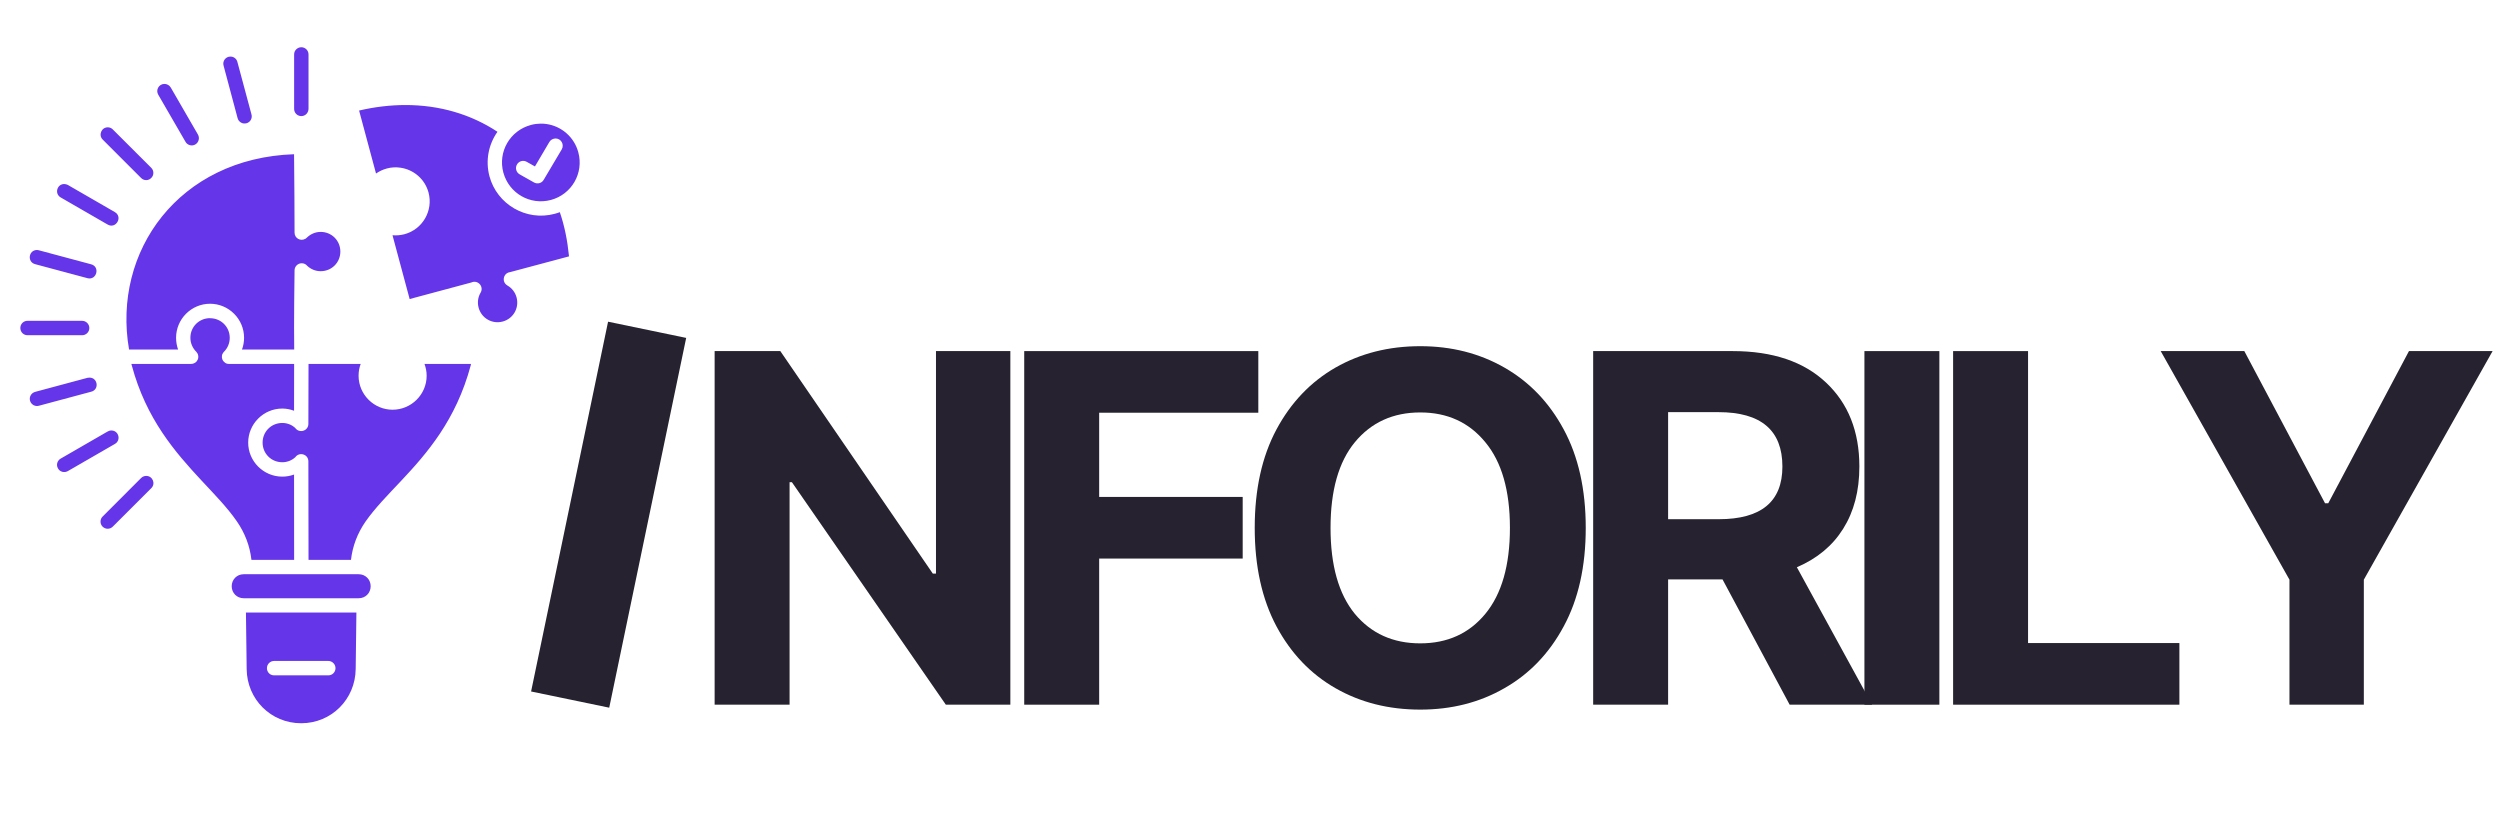 <svg xmlns="http://www.w3.org/2000/svg" xmlns:xlink="http://www.w3.org/1999/xlink" width="180" viewBox="0 0 135 45" height="60" preserveAspectRatio="xMidYMid meet"><defs><g></g><clipPath id="26d42044d8"><path d="M 1.102 2.297 L 31.852 2.297 L 31.852 39.047 L 1.102 39.047 Z M 1.102 2.297 " clip-rule="nonzero"></path></clipPath></defs><g clip-path="url(#26d42044d8)"><path fill="#6535e9" d="M 16.266 2.551 C 16.051 2.555 15.879 2.73 15.883 2.945 L 15.883 5.867 C 15.875 6.086 16.051 6.27 16.27 6.27 C 16.492 6.27 16.664 6.086 16.66 5.867 L 16.66 2.945 C 16.664 2.727 16.484 2.547 16.266 2.551 Z M 12.453 3.055 C 12.191 3.047 12 3.297 12.074 3.547 L 12.828 6.371 C 12.879 6.582 13.094 6.715 13.309 6.656 C 13.52 6.602 13.641 6.379 13.578 6.172 L 12.82 3.348 C 12.777 3.176 12.629 3.059 12.453 3.055 Z M 8.867 4.531 C 8.574 4.543 8.395 4.863 8.547 5.117 L 10.012 7.648 C 10.113 7.84 10.355 7.91 10.547 7.801 C 10.734 7.691 10.797 7.445 10.684 7.258 L 9.223 4.73 C 9.148 4.602 9.012 4.527 8.867 4.531 Z M 21.859 5.672 C 21.066 5.676 20.242 5.77 19.391 5.969 L 20.305 9.371 C 20.477 9.25 20.676 9.156 20.891 9.098 C 21.137 9.031 21.383 9.02 21.617 9.055 C 22.328 9.152 22.945 9.664 23.141 10.398 C 23.402 11.375 22.82 12.387 21.84 12.648 C 21.625 12.703 21.41 12.723 21.195 12.703 L 22.121 16.148 L 25.453 15.254 C 25.797 15.094 26.141 15.465 25.957 15.797 C 25.957 15.801 25.953 15.805 25.949 15.809 C 25.812 16.043 25.77 16.328 25.844 16.613 C 26 17.184 26.574 17.516 27.145 17.363 C 27.715 17.211 28.047 16.633 27.895 16.062 C 27.82 15.777 27.637 15.555 27.402 15.418 C 27.398 15.418 27.395 15.414 27.391 15.414 C 27.387 15.41 27.383 15.41 27.383 15.406 C 27.074 15.211 27.184 14.738 27.543 14.695 L 30.727 13.844 C 30.641 12.988 30.488 12.207 30.23 11.457 C 30.141 11.492 30.047 11.52 29.949 11.547 C 28.422 11.957 26.84 11.043 26.43 9.516 C 26.203 8.66 26.387 7.789 26.863 7.117 C 25.461 6.188 23.754 5.664 21.855 5.672 Z M 29.188 6.676 C 29.016 6.68 28.84 6.699 28.664 6.75 C 27.543 7.051 26.879 8.191 27.18 9.316 C 27.484 10.438 28.625 11.098 29.75 10.797 C 30.871 10.496 31.531 9.352 31.23 8.23 C 31.008 7.391 30.305 6.805 29.496 6.695 C 29.395 6.68 29.293 6.676 29.188 6.676 Z M 5.82 6.875 C 5.473 6.875 5.301 7.301 5.551 7.543 L 7.617 9.609 C 7.77 9.766 8.016 9.766 8.168 9.609 C 8.32 9.461 8.32 9.215 8.168 9.062 L 6.098 6.996 C 6.027 6.918 5.926 6.875 5.82 6.875 Z M 30.008 7.477 C 30.305 7.484 30.484 7.812 30.332 8.07 L 29.359 9.711 C 29.254 9.895 29.02 9.957 28.836 9.852 L 28.066 9.418 C 27.875 9.312 27.809 9.074 27.914 8.887 C 28.02 8.695 28.262 8.629 28.449 8.742 L 28.887 8.988 L 29.66 7.676 C 29.73 7.551 29.863 7.477 30.008 7.477 Z M 15.879 8.328 C 9.672 8.539 6.047 13.562 6.969 18.875 L 9.617 18.875 C 9.547 18.676 9.508 18.465 9.508 18.238 C 9.508 17.23 10.332 16.402 11.344 16.402 C 12.355 16.402 13.18 17.23 13.18 18.238 C 13.18 18.465 13.141 18.676 13.066 18.875 L 15.887 18.875 C 15.867 17.352 15.898 15.219 15.906 14.609 C 15.906 14.602 15.906 14.598 15.906 14.594 C 15.906 14.59 15.906 14.59 15.906 14.586 C 15.914 14.383 16.082 14.219 16.289 14.215 C 16.406 14.215 16.52 14.266 16.594 14.359 C 16.785 14.535 17.035 14.645 17.316 14.645 C 17.91 14.645 18.379 14.176 18.379 13.586 C 18.379 12.992 17.91 12.523 17.316 12.523 C 17.023 12.523 16.762 12.645 16.566 12.836 C 16.562 12.84 16.559 12.844 16.551 12.848 C 16.551 12.852 16.547 12.852 16.543 12.855 C 16.535 12.863 16.527 12.867 16.52 12.875 C 16.512 12.883 16.5 12.891 16.492 12.895 C 16.488 12.895 16.488 12.895 16.488 12.895 C 16.227 13.047 15.902 12.859 15.906 12.559 C 15.906 11.695 15.895 9.449 15.879 8.324 Z M 3.484 9.938 C 3.078 9.922 2.926 10.465 3.281 10.664 L 5.812 12.125 C 6.262 12.383 6.648 11.715 6.203 11.453 L 3.672 9.992 C 3.617 9.961 3.551 9.941 3.484 9.938 Z M 1.988 13.5 C 1.535 13.512 1.461 14.156 1.902 14.266 L 4.727 15.023 C 5.219 15.148 5.418 14.41 4.926 14.273 L 2.102 13.516 C 2.062 13.504 2.023 13.5 1.988 13.5 Z M 11.344 17.18 C 10.75 17.18 10.281 17.648 10.281 18.238 C 10.281 18.535 10.402 18.797 10.594 18.992 C 10.598 18.996 10.602 19 10.605 19.004 C 10.613 19.012 10.621 19.02 10.625 19.031 C 10.629 19.031 10.629 19.031 10.629 19.035 C 10.637 19.043 10.641 19.051 10.645 19.059 C 10.648 19.062 10.648 19.066 10.652 19.066 C 10.656 19.074 10.66 19.082 10.664 19.09 C 10.668 19.094 10.668 19.098 10.672 19.102 C 10.676 19.109 10.68 19.117 10.68 19.125 C 10.684 19.129 10.684 19.133 10.688 19.137 C 10.691 19.148 10.691 19.156 10.695 19.168 C 10.695 19.168 10.695 19.172 10.695 19.172 C 10.699 19.184 10.703 19.191 10.703 19.203 C 10.703 19.207 10.703 19.207 10.703 19.211 C 10.707 19.223 10.707 19.23 10.707 19.238 C 10.707 19.242 10.707 19.246 10.707 19.25 C 10.707 19.258 10.707 19.266 10.707 19.27 C 10.707 19.277 10.707 19.285 10.707 19.293 C 10.707 19.293 10.707 19.297 10.707 19.301 C 10.707 19.309 10.703 19.32 10.703 19.332 C 10.699 19.344 10.695 19.355 10.695 19.367 C 10.691 19.379 10.688 19.395 10.684 19.406 C 10.68 19.406 10.68 19.41 10.68 19.41 C 10.672 19.434 10.66 19.453 10.645 19.473 C 10.641 19.484 10.633 19.496 10.625 19.508 C 10.547 19.602 10.434 19.652 10.316 19.652 L 7.094 19.652 C 7.102 19.68 7.109 19.707 7.117 19.734 C 7.891 22.625 9.461 24.422 10.883 25.949 C 11.594 26.711 12.273 27.406 12.785 28.145 C 13.223 28.777 13.492 29.473 13.578 30.234 L 15.883 30.234 C 15.883 28.699 15.879 27.16 15.879 25.625 C 15.68 25.699 15.465 25.738 15.242 25.738 C 14.23 25.738 13.402 24.91 13.402 23.902 C 13.402 22.891 14.23 22.062 15.242 22.062 C 15.465 22.062 15.68 22.105 15.879 22.18 L 15.883 19.652 L 12.371 19.652 C 12.367 19.652 12.363 19.652 12.359 19.652 C 12.344 19.652 12.332 19.648 12.316 19.648 C 12.305 19.648 12.293 19.645 12.281 19.645 C 12.281 19.645 12.277 19.645 12.277 19.645 C 12.266 19.641 12.258 19.637 12.25 19.633 C 12.246 19.633 12.242 19.633 12.238 19.633 C 12.23 19.629 12.219 19.625 12.211 19.621 C 12.207 19.617 12.207 19.617 12.203 19.617 C 12.191 19.609 12.184 19.605 12.172 19.602 C 12.172 19.598 12.172 19.598 12.168 19.598 C 12.16 19.594 12.152 19.586 12.145 19.582 C 12.145 19.578 12.141 19.578 12.141 19.574 C 12.133 19.57 12.125 19.562 12.117 19.555 C 12.113 19.555 12.113 19.551 12.109 19.551 C 12.102 19.543 12.094 19.535 12.09 19.531 C 12.086 19.527 12.082 19.527 12.082 19.523 C 12.074 19.516 12.07 19.512 12.066 19.504 C 12.062 19.5 12.059 19.496 12.055 19.492 C 12.051 19.488 12.047 19.48 12.043 19.477 C 12.039 19.469 12.039 19.465 12.035 19.461 C 12.031 19.453 12.027 19.449 12.023 19.441 C 12.02 19.438 12.02 19.43 12.016 19.426 C 12.012 19.418 12.012 19.41 12.008 19.406 C 12.008 19.398 12.004 19.395 12.004 19.391 C 12 19.383 11.996 19.375 11.996 19.367 C 11.996 19.363 11.992 19.359 11.992 19.352 C 11.992 19.348 11.988 19.34 11.988 19.336 C 11.988 19.328 11.988 19.32 11.984 19.312 C 11.984 19.309 11.984 19.305 11.984 19.301 C 11.984 19.293 11.984 19.281 11.984 19.273 C 11.984 19.27 11.984 19.266 11.984 19.262 C 11.984 19.254 11.984 19.246 11.984 19.234 C 11.984 19.23 11.984 19.227 11.984 19.223 C 11.984 19.215 11.988 19.203 11.988 19.195 C 11.988 19.191 11.988 19.191 11.988 19.188 C 11.992 19.176 11.992 19.168 11.996 19.156 C 11.996 19.156 11.996 19.156 12 19.152 C 12 19.145 12.004 19.133 12.008 19.121 C 12.012 19.117 12.012 19.117 12.016 19.113 C 12.02 19.105 12.023 19.094 12.027 19.086 C 12.027 19.082 12.027 19.082 12.031 19.082 C 12.047 19.051 12.07 19.02 12.098 18.992 C 12.289 18.801 12.406 18.535 12.406 18.242 C 12.406 17.652 11.934 17.184 11.344 17.184 Z M 4.426 17.324 C 4.426 17.324 4.422 17.324 4.422 17.324 L 1.496 17.324 C 1.277 17.316 1.098 17.492 1.098 17.711 C 1.098 17.934 1.277 18.109 1.496 18.102 L 4.422 18.102 C 4.641 18.109 4.824 17.934 4.824 17.715 C 4.824 17.496 4.645 17.32 4.426 17.324 Z M 16.66 19.652 L 16.652 22.875 C 16.652 22.883 16.652 22.891 16.652 22.898 C 16.645 23.273 16.164 23.418 15.945 23.113 C 15.762 22.941 15.516 22.84 15.242 22.84 C 14.648 22.84 14.18 23.309 14.18 23.902 C 14.18 24.492 14.648 24.961 15.242 24.961 C 15.516 24.961 15.758 24.859 15.945 24.691 C 16.164 24.379 16.652 24.531 16.652 24.91 C 16.652 24.918 16.652 24.922 16.652 24.926 C 16.652 26.691 16.66 28.469 16.66 30.234 L 18.953 30.234 C 19.039 29.477 19.309 28.785 19.742 28.16 C 20.254 27.43 20.926 26.746 21.637 25.992 C 23.059 24.48 24.625 22.688 25.418 19.734 C 25.426 19.711 25.43 19.676 25.434 19.652 L 22.922 19.652 C 22.996 19.852 23.039 20.066 23.039 20.289 C 23.039 21.301 22.211 22.125 21.199 22.125 C 20.191 22.125 19.363 21.301 19.363 20.289 C 19.363 20.066 19.402 19.852 19.477 19.652 Z M 4.828 20.391 C 4.793 20.391 4.758 20.395 4.723 20.402 L 1.902 21.16 C 1.691 21.215 1.566 21.426 1.621 21.637 C 1.68 21.848 1.895 21.969 2.102 21.91 L 4.926 21.152 C 5.371 21.043 5.285 20.387 4.828 20.391 Z M 6.027 23.246 C 5.953 23.242 5.879 23.262 5.812 23.301 L 3.281 24.762 C 3.09 24.867 3.02 25.109 3.133 25.297 C 3.238 25.488 3.484 25.547 3.672 25.434 L 6.203 23.973 C 6.547 23.781 6.418 23.258 6.027 23.246 Z M 7.883 25.699 C 7.785 25.703 7.688 25.742 7.617 25.816 L 5.551 27.883 C 5.391 28.031 5.387 28.285 5.539 28.438 C 5.695 28.594 5.949 28.59 6.098 28.43 L 8.168 26.363 C 8.422 26.117 8.238 25.688 7.883 25.699 Z M 13.16 31.008 C 12.793 31.008 12.512 31.293 12.512 31.656 C 12.512 32.023 12.793 32.305 13.16 32.305 L 19.371 32.305 C 19.734 32.305 20.016 32.023 20.016 31.656 C 20.016 31.293 19.734 31.008 19.371 31.008 Z M 13.281 33.078 L 13.32 36.129 C 13.336 37.758 14.625 39.055 16.262 39.055 C 17.902 39.055 19.188 37.758 19.207 36.129 L 19.246 33.078 Z M 14.805 35.691 L 17.727 35.691 C 17.941 35.691 18.117 35.867 18.117 36.082 C 18.117 36.297 17.941 36.473 17.727 36.469 L 14.805 36.469 C 14.586 36.473 14.414 36.297 14.414 36.082 C 14.414 35.867 14.586 35.691 14.805 35.691 Z M 14.805 35.691 " fill-opacity="1" fill-rule="nonzero"></path></g><g fill="#26222f" fill-opacity="1"><g transform="translate(36.934, 38.053)"><g><path d="M 17.625 -19.094 L 17.625 0 L 14.141 0 L 5.828 -12.016 L 5.703 -12.016 L 5.703 0 L 1.656 0 L 1.656 -19.094 L 5.203 -19.094 L 13.438 -7.078 L 13.609 -7.078 L 13.609 -19.094 Z M 17.625 -19.094 "></path></g></g></g><g fill="#26222f" fill-opacity="1"><g transform="translate(53.652, 38.053)"><g><path d="M 1.656 0 L 1.656 -19.094 L 14.297 -19.094 L 14.297 -15.766 L 5.703 -15.766 L 5.703 -11.219 L 13.453 -11.219 L 13.453 -7.891 L 5.703 -7.891 L 5.703 0 Z M 1.656 0 "></path></g></g></g><g fill="#26222f" fill-opacity="1"><g transform="translate(66.427, 38.053)"><g><path d="M 19.203 -9.547 C 19.203 -7.461 18.805 -5.691 18.016 -4.234 C 17.234 -2.773 16.164 -1.66 14.812 -0.891 C 13.469 -0.117 11.953 0.266 10.266 0.266 C 8.566 0.266 7.039 -0.117 5.688 -0.891 C 4.344 -1.66 3.281 -2.773 2.5 -4.234 C 1.719 -5.703 1.328 -7.473 1.328 -9.547 C 1.328 -11.629 1.719 -13.398 2.5 -14.859 C 3.281 -16.316 4.344 -17.43 5.688 -18.203 C 7.039 -18.973 8.566 -19.359 10.266 -19.359 C 11.953 -19.359 13.469 -18.973 14.812 -18.203 C 16.164 -17.43 17.234 -16.316 18.016 -14.859 C 18.805 -13.398 19.203 -11.629 19.203 -9.547 Z M 15.109 -9.547 C 15.109 -11.566 14.664 -13.109 13.781 -14.172 C 12.906 -15.242 11.734 -15.781 10.266 -15.781 C 8.797 -15.781 7.617 -15.242 6.734 -14.172 C 5.859 -13.109 5.422 -11.566 5.422 -9.547 C 5.422 -7.523 5.859 -5.977 6.734 -4.906 C 7.617 -3.844 8.797 -3.312 10.266 -3.312 C 11.734 -3.312 12.906 -3.844 13.781 -4.906 C 14.664 -5.977 15.109 -7.523 15.109 -9.547 Z M 15.109 -9.547 "></path></g></g></g><g fill="#26222f" fill-opacity="1"><g transform="translate(84.375, 38.053)"><g><path d="M 1.656 0 L 1.656 -19.094 L 9.188 -19.094 C 11.352 -19.094 13.035 -18.523 14.234 -17.391 C 15.43 -16.266 16.031 -14.754 16.031 -12.859 C 16.031 -11.547 15.738 -10.426 15.156 -9.5 C 14.582 -8.582 13.75 -7.891 12.656 -7.422 L 16.719 0 L 12.266 0 L 8.641 -6.766 L 5.703 -6.766 L 5.703 0 Z M 5.703 -10.016 L 8.438 -10.016 C 10.727 -10.016 11.875 -10.961 11.875 -12.859 C 11.875 -14.816 10.723 -15.797 8.422 -15.797 L 5.703 -15.797 Z M 5.703 -10.016 "></path></g></g></g><g fill="#26222f" fill-opacity="1"><g transform="translate(99.023, 38.053)"><g><path d="M 5.703 -19.094 L 5.703 0 L 1.656 0 L 1.656 -19.094 Z M 5.703 -19.094 "></path></g></g></g><g fill="#26222f" fill-opacity="1"><g transform="translate(103.812, 38.053)"><g><path d="M 1.656 0 L 1.656 -19.094 L 5.703 -19.094 L 5.703 -3.328 L 13.875 -3.328 L 13.875 0 Z M 1.656 0 "></path></g></g></g><g fill="#26222f" fill-opacity="1"><g transform="translate(116.131, 38.053)"><g><path d="M 0.547 -19.094 L 5.062 -19.094 L 9.422 -10.875 L 9.594 -10.875 L 13.953 -19.094 L 18.469 -19.094 L 11.516 -6.75 L 11.516 0 L 7.5 0 L 7.5 -6.75 Z M 0.547 -19.094 "></path></g></g></g><g fill="#26222f" fill-opacity="1"><g transform="translate(26.945, 36.981)"><g><path d="M 10.109 -18.734 L 5.953 1.234 L 1.734 0.359 L 5.891 -19.609 Z M 10.109 -18.734 "></path></g></g></g></svg>
